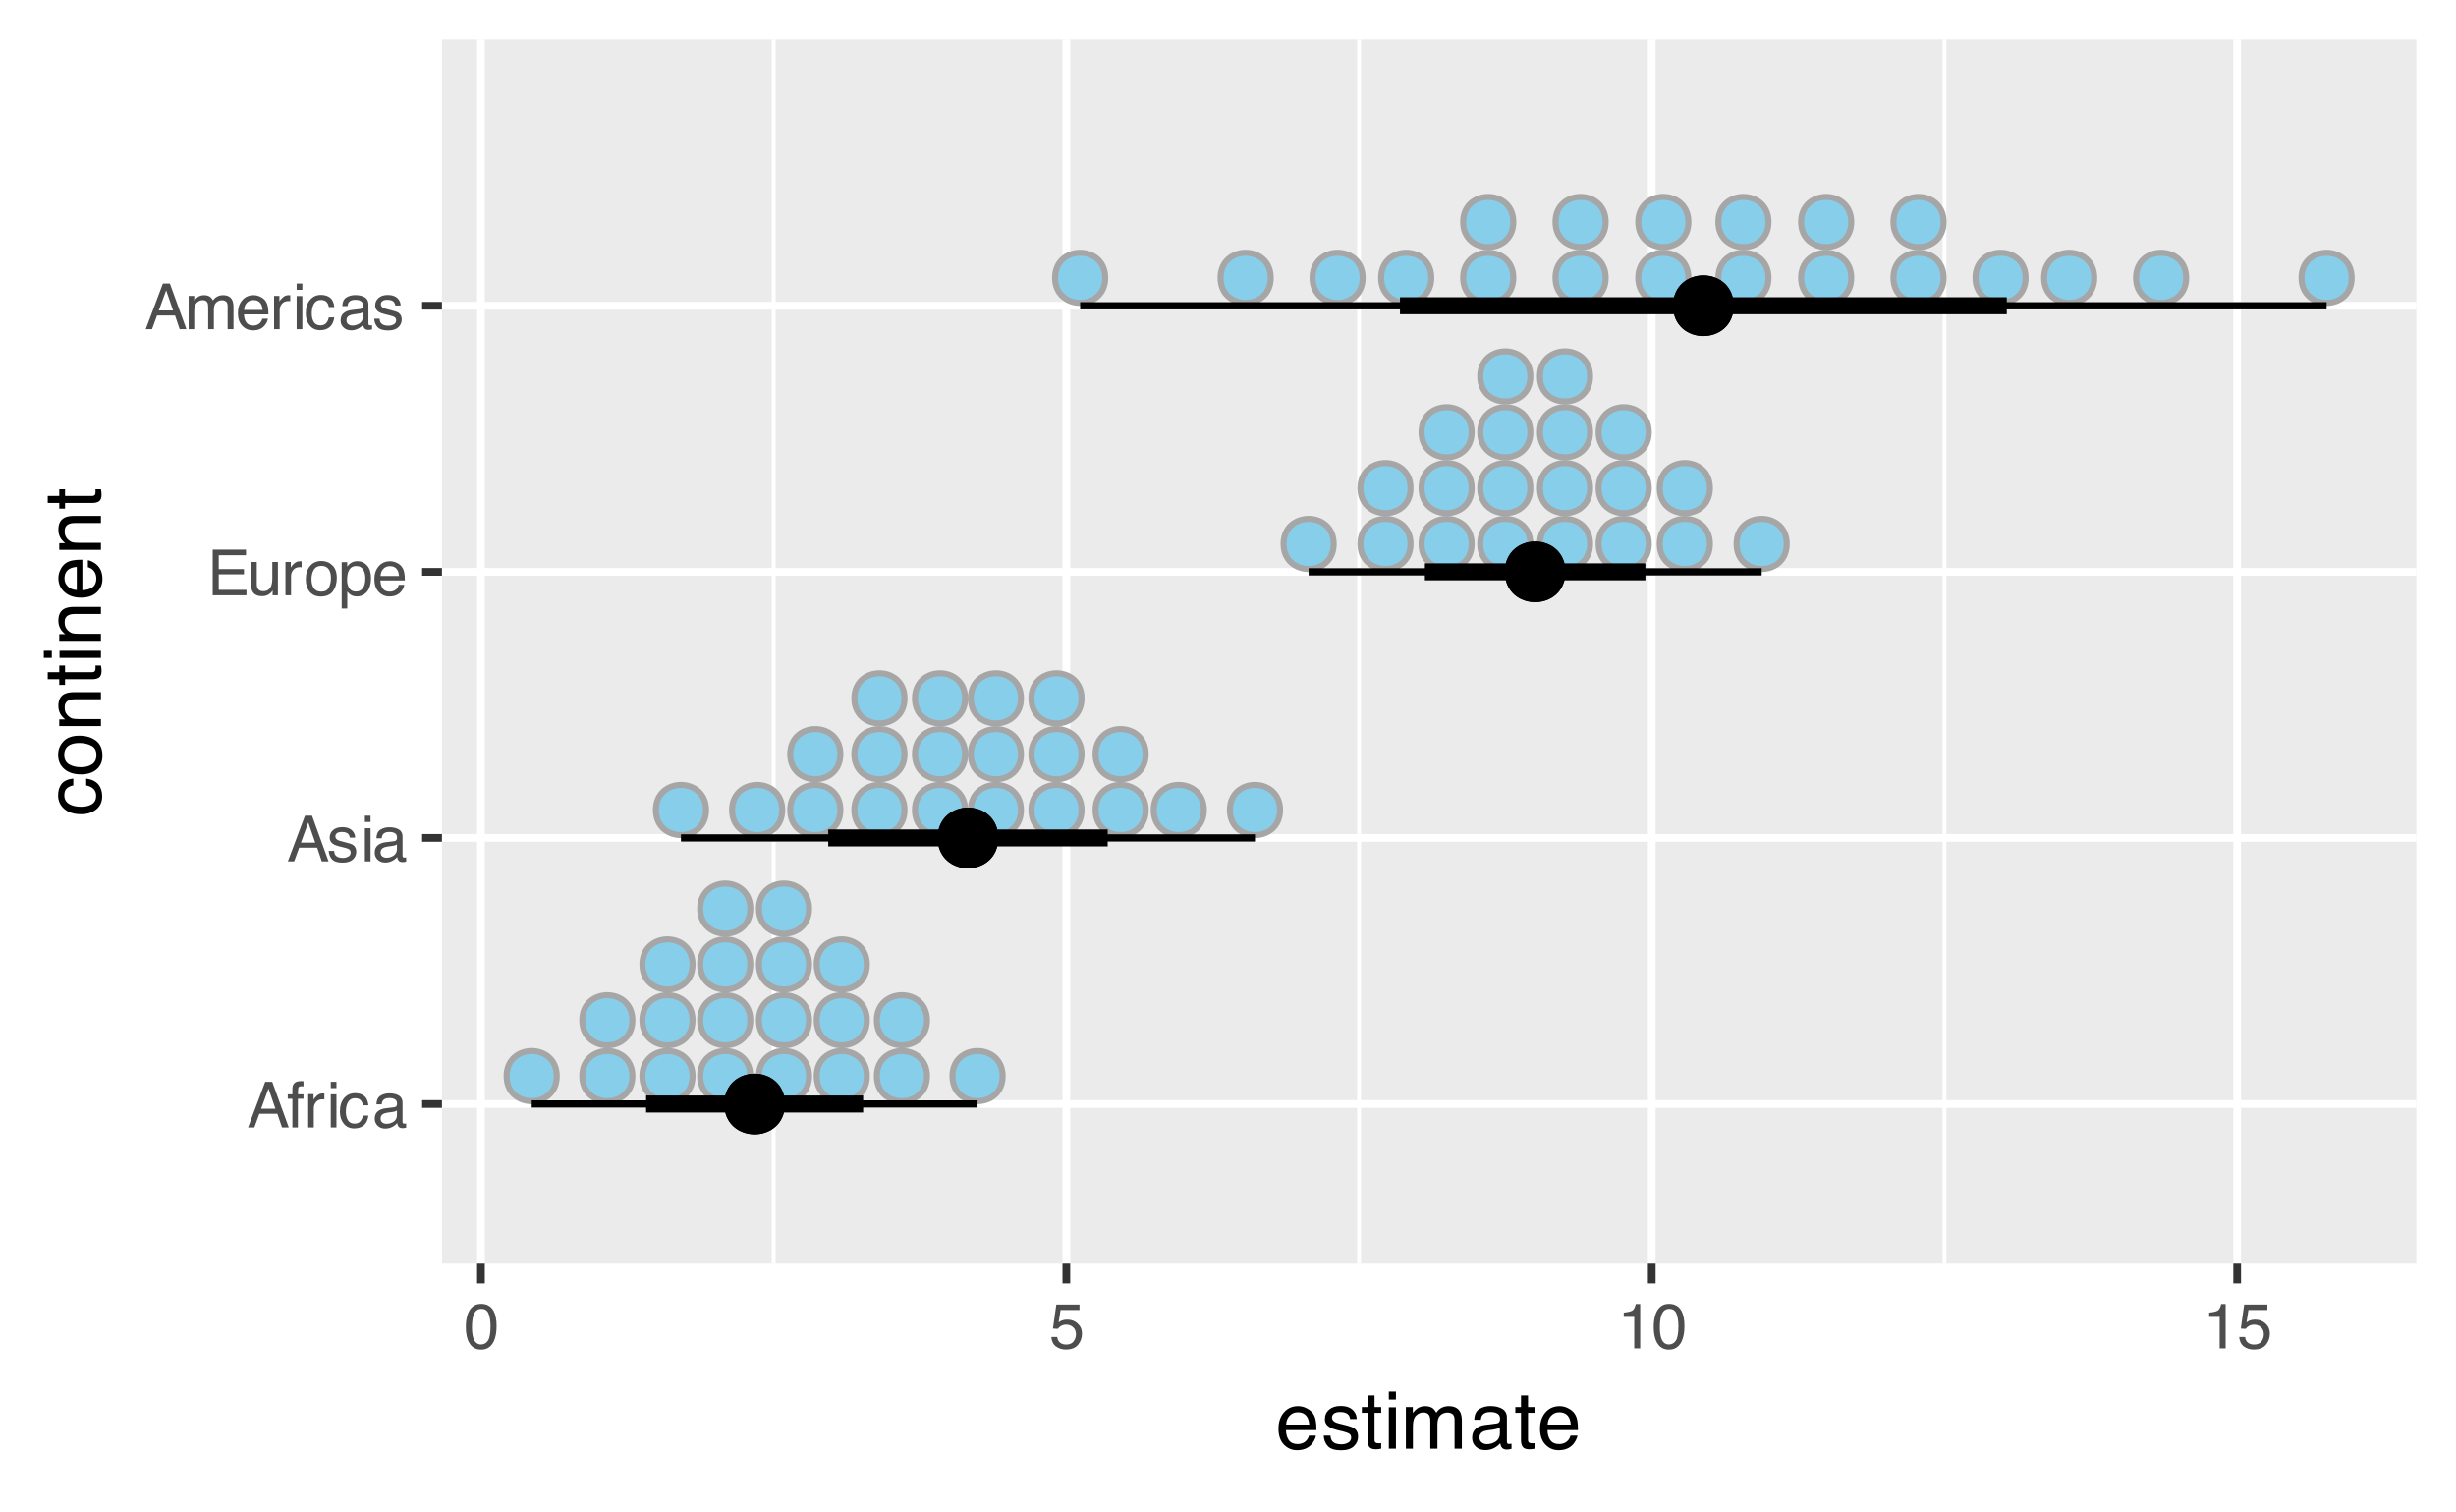 <?xml version="1.0" encoding="UTF-8"?>
<svg xmlns="http://www.w3.org/2000/svg" xmlns:xlink="http://www.w3.org/1999/xlink" width="432" height="266" viewBox="0 0 432 266">
<defs>
<g>
<g id="glyph-0-0">
<path d="M 0.359 0 L 0.359 -8.031 L 6.734 -8.031 L 6.734 0 Z M 5.734 -1 L 5.734 -7.031 L 1.375 -7.031 L 1.375 -1 Z M 5.734 -1 "/>
</g>
<g id="glyph-0-1">
<path d="M 4.984 -3.297 L 3.766 -6.844 L 2.469 -3.297 Z M 3.188 -8.031 L 4.422 -8.031 L 7.328 0 L 6.141 0 L 5.328 -2.406 L 2.156 -2.406 L 1.281 0 L 0.172 0 Z M 3.188 -8.031 "/>
</g>
<g id="glyph-0-2">
<path d="M 0.969 -6.75 C 0.977 -7.156 1.051 -7.453 1.188 -7.641 C 1.414 -7.984 1.859 -8.156 2.516 -8.156 C 2.578 -8.156 2.641 -8.148 2.703 -8.141 C 2.766 -8.141 2.836 -8.133 2.922 -8.125 L 2.922 -7.234 C 2.816 -7.242 2.742 -7.25 2.703 -7.25 C 2.66 -7.25 2.617 -7.25 2.578 -7.25 C 2.273 -7.25 2.094 -7.172 2.031 -7.016 C 1.977 -6.859 1.953 -6.461 1.953 -5.828 L 2.922 -5.828 L 2.922 -5.047 L 1.938 -5.047 L 1.938 0 L 0.969 0 L 0.969 -5.047 L 0.156 -5.047 L 0.156 -5.828 L 0.969 -5.828 Z M 0.969 -6.75 "/>
</g>
<g id="glyph-0-3">
<path d="M 0.75 -5.859 L 1.688 -5.859 L 1.688 -4.844 C 1.758 -5.039 1.945 -5.281 2.25 -5.562 C 2.551 -5.844 2.895 -5.984 3.281 -5.984 C 3.301 -5.984 3.332 -5.984 3.375 -5.984 C 3.414 -5.984 3.488 -5.977 3.594 -5.969 L 3.594 -4.922 C 3.539 -4.93 3.488 -4.938 3.438 -4.938 C 3.383 -4.945 3.332 -4.953 3.281 -4.953 C 2.781 -4.953 2.395 -4.789 2.125 -4.469 C 1.863 -4.156 1.734 -3.789 1.734 -3.375 L 1.734 0 L 0.75 0 Z M 0.75 -5.859 "/>
</g>
<g id="glyph-0-4">
<path d="M 0.719 -5.828 L 1.719 -5.828 L 1.719 0 L 0.719 0 Z M 0.719 -8.031 L 1.719 -8.031 L 1.719 -6.922 L 0.719 -6.922 Z M 0.719 -8.031 "/>
</g>
<g id="glyph-0-5">
<path d="M 2.984 -6.031 C 3.641 -6.031 4.176 -5.867 4.594 -5.547 C 5.008 -5.223 5.258 -4.672 5.344 -3.891 L 4.375 -3.891 C 4.32 -4.254 4.191 -4.551 3.984 -4.781 C 3.773 -5.02 3.441 -5.141 2.984 -5.141 C 2.359 -5.141 1.91 -4.836 1.641 -4.234 C 1.461 -3.828 1.375 -3.332 1.375 -2.75 C 1.375 -2.164 1.492 -1.672 1.734 -1.266 C 1.984 -0.867 2.379 -0.672 2.922 -0.672 C 3.328 -0.672 3.648 -0.797 3.891 -1.047 C 4.129 -1.297 4.289 -1.641 4.375 -2.078 L 5.344 -2.078 C 5.227 -1.297 4.953 -0.723 4.516 -0.359 C 4.078 -0.004 3.52 0.172 2.844 0.172 C 2.07 0.172 1.457 -0.109 1 -0.672 C 0.551 -1.234 0.328 -1.93 0.328 -2.766 C 0.328 -3.797 0.578 -4.598 1.078 -5.172 C 1.578 -5.742 2.211 -6.031 2.984 -6.031 Z M 2.828 -6 Z M 2.828 -6 "/>
</g>
<g id="glyph-0-6">
<path d="M 1.484 -1.562 C 1.484 -1.27 1.582 -1.039 1.781 -0.875 C 1.988 -0.719 2.238 -0.641 2.531 -0.641 C 2.875 -0.641 3.207 -0.719 3.531 -0.875 C 4.082 -1.145 4.359 -1.582 4.359 -2.188 L 4.359 -2.984 C 4.234 -2.898 4.078 -2.832 3.891 -2.781 C 3.703 -2.738 3.516 -2.707 3.328 -2.688 L 2.734 -2.609 C 2.379 -2.555 2.113 -2.477 1.938 -2.375 C 1.633 -2.207 1.484 -1.938 1.484 -1.562 Z M 3.859 -3.547 C 4.086 -3.578 4.238 -3.672 4.312 -3.828 C 4.352 -3.922 4.375 -4.051 4.375 -4.219 C 4.375 -4.551 4.254 -4.789 4.016 -4.938 C 3.785 -5.094 3.445 -5.172 3 -5.172 C 2.477 -5.172 2.113 -5.031 1.906 -4.75 C 1.781 -4.602 1.703 -4.375 1.672 -4.062 L 0.75 -4.062 C 0.77 -4.789 1.004 -5.297 1.453 -5.578 C 1.898 -5.859 2.422 -6 3.016 -6 C 3.703 -6 4.266 -5.867 4.703 -5.609 C 5.129 -5.348 5.344 -4.938 5.344 -4.375 L 5.344 -1 C 5.344 -0.906 5.363 -0.828 5.406 -0.766 C 5.445 -0.703 5.535 -0.672 5.672 -0.672 C 5.711 -0.672 5.758 -0.672 5.812 -0.672 C 5.863 -0.68 5.922 -0.691 5.984 -0.703 L 5.984 0.031 C 5.836 0.07 5.723 0.098 5.641 0.109 C 5.555 0.117 5.445 0.125 5.312 0.125 C 4.969 0.125 4.723 0.004 4.578 -0.234 C 4.492 -0.359 4.438 -0.539 4.406 -0.781 C 4.207 -0.52 3.914 -0.289 3.531 -0.094 C 3.156 0.102 2.742 0.203 2.297 0.203 C 1.754 0.203 1.312 0.035 0.969 -0.297 C 0.625 -0.629 0.453 -1.039 0.453 -1.531 C 0.453 -2.082 0.617 -2.504 0.953 -2.797 C 1.297 -3.098 1.742 -3.285 2.297 -3.359 Z M 3.047 -6 Z M 3.047 -6 "/>
</g>
<g id="glyph-0-7">
<path d="M 1.312 -1.844 C 1.332 -1.508 1.41 -1.254 1.547 -1.078 C 1.797 -0.766 2.227 -0.609 2.844 -0.609 C 3.207 -0.609 3.523 -0.688 3.797 -0.844 C 4.078 -1 4.219 -1.242 4.219 -1.578 C 4.219 -1.828 4.109 -2.02 3.891 -2.156 C 3.742 -2.238 3.461 -2.332 3.047 -2.438 L 2.266 -2.625 C 1.766 -2.75 1.395 -2.891 1.156 -3.047 C 0.738 -3.316 0.531 -3.688 0.531 -4.156 C 0.531 -4.707 0.727 -5.156 1.125 -5.5 C 1.52 -5.844 2.055 -6.016 2.734 -6.016 C 3.617 -6.016 4.254 -5.754 4.641 -5.234 C 4.891 -4.91 5.008 -4.555 5 -4.172 L 4.062 -4.172 C 4.051 -4.391 3.973 -4.594 3.828 -4.781 C 3.609 -5.039 3.219 -5.172 2.656 -5.172 C 2.281 -5.172 2 -5.098 1.812 -4.953 C 1.625 -4.816 1.531 -4.629 1.531 -4.391 C 1.531 -4.141 1.656 -3.938 1.906 -3.781 C 2.051 -3.688 2.266 -3.609 2.547 -3.547 L 3.203 -3.375 C 3.91 -3.207 4.383 -3.047 4.625 -2.891 C 5.008 -2.629 5.203 -2.234 5.203 -1.703 C 5.203 -1.172 5.004 -0.719 4.609 -0.344 C 4.211 0.031 3.609 0.219 2.797 0.219 C 1.922 0.219 1.301 0.02 0.938 -0.375 C 0.582 -0.77 0.391 -1.258 0.359 -1.844 Z M 2.766 -6 Z M 2.766 -6 "/>
</g>
<g id="glyph-0-8">
<path d="M 0.953 -8.031 L 6.812 -8.031 L 6.812 -7.047 L 2.016 -7.047 L 2.016 -4.609 L 6.453 -4.609 L 6.453 -3.688 L 2.016 -3.688 L 2.016 -0.953 L 6.891 -0.953 L 6.891 0 L 0.953 0 Z M 3.922 -8.031 Z M 3.922 -8.031 "/>
</g>
<g id="glyph-0-9">
<path d="M 1.703 -5.859 L 1.703 -1.969 C 1.703 -1.664 1.75 -1.422 1.844 -1.234 C 2.02 -0.891 2.348 -0.719 2.828 -0.719 C 3.516 -0.719 3.984 -1.02 4.234 -1.625 C 4.367 -1.957 4.438 -2.41 4.438 -2.984 L 4.438 -5.859 L 5.422 -5.859 L 5.422 0 L 4.484 0 L 4.5 -0.859 C 4.375 -0.641 4.211 -0.453 4.016 -0.297 C 3.641 0.004 3.188 0.156 2.656 0.156 C 1.82 0.156 1.254 -0.117 0.953 -0.672 C 0.785 -0.973 0.703 -1.375 0.703 -1.875 L 0.703 -5.859 Z M 3.062 -6 Z M 3.062 -6 "/>
</g>
<g id="glyph-0-10">
<path d="M 3.047 -0.641 C 3.703 -0.641 4.148 -0.883 4.391 -1.375 C 4.629 -1.863 4.75 -2.414 4.75 -3.031 C 4.75 -3.57 4.66 -4.016 4.484 -4.359 C 4.211 -4.898 3.738 -5.172 3.062 -5.172 C 2.457 -5.172 2.016 -4.941 1.734 -4.484 C 1.461 -4.023 1.328 -3.469 1.328 -2.812 C 1.328 -2.188 1.461 -1.664 1.734 -1.25 C 2.016 -0.844 2.453 -0.641 3.047 -0.641 Z M 3.078 -6.031 C 3.836 -6.031 4.477 -5.773 5 -5.266 C 5.52 -4.766 5.781 -4.023 5.781 -3.047 C 5.781 -2.109 5.551 -1.328 5.094 -0.703 C 4.633 -0.086 3.922 0.219 2.953 0.219 C 2.148 0.219 1.508 -0.051 1.031 -0.594 C 0.562 -1.145 0.328 -1.879 0.328 -2.797 C 0.328 -3.785 0.578 -4.57 1.078 -5.156 C 1.578 -5.738 2.242 -6.031 3.078 -6.031 Z M 3.047 -6 Z M 3.047 -6 "/>
</g>
<g id="glyph-0-11">
<path d="M 3.188 -0.656 C 3.656 -0.656 4.039 -0.848 4.344 -1.234 C 4.645 -1.617 4.797 -2.195 4.797 -2.969 C 4.797 -3.438 4.727 -3.836 4.594 -4.172 C 4.344 -4.816 3.875 -5.141 3.188 -5.141 C 2.508 -5.141 2.047 -4.797 1.797 -4.109 C 1.66 -3.742 1.594 -3.281 1.594 -2.719 C 1.594 -2.27 1.66 -1.883 1.797 -1.562 C 2.047 -0.957 2.508 -0.656 3.188 -0.656 Z M 0.641 -5.828 L 1.609 -5.828 L 1.609 -5.047 C 1.797 -5.316 2.008 -5.523 2.25 -5.672 C 2.582 -5.891 2.973 -6 3.422 -6 C 4.086 -6 4.648 -5.742 5.109 -5.234 C 5.566 -4.723 5.797 -4 5.797 -3.062 C 5.797 -1.781 5.461 -0.867 4.797 -0.328 C 4.379 0.023 3.891 0.203 3.328 0.203 C 2.879 0.203 2.508 0.102 2.219 -0.094 C 2.039 -0.195 1.844 -0.383 1.625 -0.656 L 1.625 2.328 L 0.641 2.328 Z M 0.641 -5.828 "/>
</g>
<g id="glyph-0-12">
<path d="M 3.156 -5.984 C 3.57 -5.984 3.973 -5.883 4.359 -5.688 C 4.754 -5.5 5.055 -5.25 5.266 -4.938 C 5.461 -4.645 5.594 -4.301 5.656 -3.906 C 5.719 -3.633 5.75 -3.203 5.75 -2.609 L 1.453 -2.609 C 1.473 -2.016 1.613 -1.535 1.875 -1.172 C 2.133 -0.816 2.539 -0.641 3.094 -0.641 C 3.602 -0.641 4.016 -0.812 4.328 -1.156 C 4.492 -1.352 4.613 -1.582 4.688 -1.844 L 5.656 -1.844 C 5.633 -1.625 5.551 -1.379 5.406 -1.109 C 5.258 -0.848 5.098 -0.633 4.922 -0.469 C 4.617 -0.176 4.25 0.02 3.812 0.125 C 3.57 0.176 3.305 0.203 3.016 0.203 C 2.285 0.203 1.664 -0.062 1.156 -0.594 C 0.645 -1.125 0.391 -1.863 0.391 -2.812 C 0.391 -3.758 0.645 -4.523 1.156 -5.109 C 1.664 -5.691 2.332 -5.984 3.156 -5.984 Z M 4.734 -3.391 C 4.691 -3.816 4.598 -4.16 4.453 -4.422 C 4.18 -4.891 3.734 -5.125 3.109 -5.125 C 2.648 -5.125 2.266 -4.961 1.953 -4.641 C 1.648 -4.316 1.492 -3.898 1.484 -3.391 Z M 3.062 -6 Z M 3.062 -6 "/>
</g>
<g id="glyph-0-13">
<path d="M 0.719 -5.859 L 1.703 -5.859 L 1.703 -5.031 C 1.93 -5.312 2.141 -5.52 2.328 -5.656 C 2.648 -5.875 3.02 -5.984 3.438 -5.984 C 3.906 -5.984 4.281 -5.867 4.562 -5.641 C 4.719 -5.516 4.863 -5.32 5 -5.062 C 5.219 -5.375 5.473 -5.602 5.766 -5.75 C 6.066 -5.906 6.398 -5.984 6.766 -5.984 C 7.555 -5.984 8.094 -5.703 8.375 -5.141 C 8.531 -4.828 8.609 -4.414 8.609 -3.906 L 8.609 0 L 7.578 0 L 7.578 -4.062 C 7.578 -4.457 7.477 -4.727 7.281 -4.875 C 7.094 -5.02 6.859 -5.094 6.578 -5.094 C 6.191 -5.094 5.859 -4.961 5.578 -4.703 C 5.297 -4.441 5.156 -4.008 5.156 -3.406 L 5.156 0 L 4.156 0 L 4.156 -3.828 C 4.156 -4.223 4.109 -4.508 4.016 -4.688 C 3.867 -4.969 3.586 -5.109 3.172 -5.109 C 2.805 -5.109 2.469 -4.961 2.156 -4.672 C 1.852 -4.379 1.703 -3.859 1.703 -3.109 L 1.703 0 L 0.719 0 Z M 0.719 -5.859 "/>
</g>
<g id="glyph-0-14">
<path d="M 3.031 -7.828 C 4.039 -7.828 4.773 -7.41 5.234 -6.578 C 5.578 -5.93 5.75 -5.047 5.75 -3.922 C 5.75 -2.859 5.594 -1.977 5.281 -1.281 C 4.82 -0.281 4.07 0.219 3.031 0.219 C 2.082 0.219 1.379 -0.191 0.922 -1.016 C 0.535 -1.691 0.344 -2.609 0.344 -3.766 C 0.344 -4.648 0.457 -5.41 0.688 -6.047 C 1.125 -7.234 1.906 -7.828 3.031 -7.828 Z M 3.016 -0.688 C 3.523 -0.688 3.93 -0.91 4.234 -1.359 C 4.535 -1.816 4.688 -2.66 4.688 -3.891 C 4.688 -4.773 4.578 -5.504 4.359 -6.078 C 4.141 -6.66 3.719 -6.953 3.094 -6.953 C 2.508 -6.953 2.082 -6.676 1.812 -6.125 C 1.551 -5.582 1.422 -4.781 1.422 -3.719 C 1.422 -2.914 1.504 -2.273 1.672 -1.797 C 1.93 -1.055 2.379 -0.688 3.016 -0.688 Z M 3.016 -0.688 "/>
</g>
<g id="glyph-0-15">
<path d="M 1.391 -2 C 1.453 -1.438 1.711 -1.047 2.172 -0.828 C 2.398 -0.723 2.664 -0.672 2.969 -0.672 C 3.551 -0.672 3.984 -0.852 4.266 -1.219 C 4.547 -1.594 4.688 -2.008 4.688 -2.469 C 4.688 -3.008 4.52 -3.426 4.188 -3.719 C 3.852 -4.02 3.457 -4.172 3 -4.172 C 2.656 -4.172 2.359 -4.102 2.109 -3.969 C 1.867 -3.844 1.664 -3.664 1.5 -3.438 L 0.641 -3.484 L 1.234 -7.703 L 5.312 -7.703 L 5.312 -6.75 L 1.984 -6.75 L 1.641 -4.578 C 1.828 -4.711 2.004 -4.816 2.172 -4.891 C 2.461 -5.004 2.797 -5.062 3.172 -5.062 C 3.891 -5.062 4.5 -4.828 5 -4.359 C 5.5 -3.898 5.75 -3.316 5.75 -2.609 C 5.75 -1.867 5.52 -1.211 5.062 -0.641 C 4.602 -0.078 3.875 0.203 2.875 0.203 C 2.238 0.203 1.676 0.023 1.188 -0.328 C 0.695 -0.691 0.422 -1.25 0.359 -2 Z M 1.391 -2 "/>
</g>
<g id="glyph-0-16">
<path d="M 1.078 -5.547 L 1.078 -6.297 C 1.785 -6.367 2.281 -6.484 2.562 -6.641 C 2.844 -6.805 3.051 -7.191 3.188 -7.797 L 3.969 -7.797 L 3.969 0 L 2.922 0 L 2.922 -5.547 Z M 1.078 -5.547 "/>
</g>
<g id="glyph-1-0">
<path d="M 0.453 0 L 0.453 -10.047 L 8.422 -10.047 L 8.422 0 Z M 7.172 -1.266 L 7.172 -8.781 L 1.703 -8.781 L 1.703 -1.266 Z M 7.172 -1.266 "/>
</g>
<g id="glyph-1-1">
<path d="M 3.953 -7.484 C 4.473 -7.484 4.973 -7.359 5.453 -7.109 C 5.941 -6.867 6.316 -6.555 6.578 -6.172 C 6.828 -5.805 6.988 -5.375 7.062 -4.875 C 7.133 -4.539 7.172 -4.004 7.172 -3.266 L 1.812 -3.266 C 1.832 -2.523 2.004 -1.93 2.328 -1.484 C 2.66 -1.035 3.172 -0.812 3.859 -0.812 C 4.504 -0.812 5.02 -1.02 5.406 -1.438 C 5.625 -1.688 5.773 -1.973 5.859 -2.297 L 7.078 -2.297 C 7.047 -2.023 6.938 -1.723 6.75 -1.391 C 6.57 -1.066 6.375 -0.801 6.156 -0.594 C 5.781 -0.227 5.316 0.02 4.766 0.156 C 4.473 0.227 4.141 0.266 3.766 0.266 C 2.848 0.266 2.07 -0.066 1.438 -0.734 C 0.812 -1.398 0.5 -2.328 0.5 -3.516 C 0.5 -4.691 0.816 -5.645 1.453 -6.375 C 2.086 -7.113 2.922 -7.484 3.953 -7.484 Z M 5.906 -4.25 C 5.863 -4.781 5.75 -5.207 5.562 -5.531 C 5.227 -6.113 4.664 -6.406 3.875 -6.406 C 3.312 -6.406 2.836 -6.203 2.453 -5.797 C 2.066 -5.391 1.863 -4.875 1.844 -4.25 Z M 3.828 -7.5 Z M 3.828 -7.5 "/>
</g>
<g id="glyph-1-2">
<path d="M 1.641 -2.297 C 1.672 -1.891 1.77 -1.578 1.938 -1.359 C 2.25 -0.961 2.789 -0.766 3.562 -0.766 C 4.008 -0.766 4.406 -0.863 4.75 -1.062 C 5.102 -1.258 5.281 -1.562 5.281 -1.969 C 5.281 -2.289 5.141 -2.531 4.859 -2.688 C 4.68 -2.789 4.332 -2.91 3.812 -3.047 L 2.828 -3.281 C 2.203 -3.438 1.742 -3.613 1.453 -3.812 C 0.922 -4.145 0.656 -4.602 0.656 -5.188 C 0.656 -5.883 0.906 -6.445 1.406 -6.875 C 1.906 -7.301 2.578 -7.516 3.422 -7.516 C 4.523 -7.516 5.316 -7.191 5.797 -6.547 C 6.109 -6.129 6.258 -5.688 6.25 -5.219 L 5.094 -5.219 C 5.062 -5.5 4.961 -5.75 4.797 -5.969 C 4.516 -6.289 4.023 -6.453 3.328 -6.453 C 2.859 -6.453 2.504 -6.363 2.266 -6.188 C 2.023 -6.008 1.906 -5.773 1.906 -5.484 C 1.906 -5.172 2.062 -4.914 2.375 -4.719 C 2.562 -4.602 2.832 -4.504 3.188 -4.422 L 4 -4.219 C 4.883 -4.008 5.477 -3.805 5.781 -3.609 C 6.258 -3.285 6.5 -2.789 6.5 -2.125 C 6.5 -1.469 6.25 -0.898 5.75 -0.422 C 5.258 0.047 4.508 0.281 3.5 0.281 C 2.406 0.281 1.629 0.035 1.172 -0.453 C 0.723 -0.953 0.484 -1.566 0.453 -2.297 Z M 3.453 -7.5 Z M 3.453 -7.5 "/>
</g>
<g id="glyph-1-3">
<path d="M 1.156 -9.359 L 2.391 -9.359 L 2.391 -7.328 L 3.562 -7.328 L 3.562 -6.312 L 2.391 -6.312 L 2.391 -1.531 C 2.391 -1.281 2.477 -1.113 2.656 -1.031 C 2.75 -0.977 2.906 -0.953 3.125 -0.953 C 3.188 -0.953 3.25 -0.953 3.312 -0.953 C 3.383 -0.953 3.469 -0.957 3.562 -0.969 L 3.562 0 C 3.414 0.039 3.266 0.066 3.109 0.078 C 2.961 0.098 2.801 0.109 2.625 0.109 C 2.051 0.109 1.66 -0.035 1.453 -0.328 C 1.254 -0.617 1.156 -1 1.156 -1.469 L 1.156 -6.312 L 0.156 -6.312 L 0.156 -7.328 L 1.156 -7.328 Z M 1.156 -9.359 "/>
</g>
<g id="glyph-1-4">
<path d="M 0.906 -7.281 L 2.156 -7.281 L 2.156 0 L 0.906 0 Z M 0.906 -10.047 L 2.156 -10.047 L 2.156 -8.641 L 0.906 -8.641 Z M 0.906 -10.047 "/>
</g>
<g id="glyph-1-5">
<path d="M 0.906 -7.328 L 2.125 -7.328 L 2.125 -6.281 C 2.414 -6.645 2.676 -6.906 2.906 -7.062 C 3.312 -7.344 3.773 -7.484 4.297 -7.484 C 4.879 -7.484 5.348 -7.344 5.703 -7.062 C 5.898 -6.895 6.082 -6.648 6.25 -6.328 C 6.52 -6.723 6.836 -7.016 7.203 -7.203 C 7.578 -7.391 7.992 -7.484 8.453 -7.484 C 9.441 -7.484 10.113 -7.129 10.469 -6.422 C 10.656 -6.035 10.75 -5.52 10.75 -4.875 L 10.75 0 L 9.469 0 L 9.469 -5.094 C 9.469 -5.57 9.348 -5.898 9.109 -6.078 C 8.867 -6.266 8.57 -6.359 8.219 -6.359 C 7.738 -6.359 7.32 -6.195 6.969 -5.875 C 6.625 -5.551 6.453 -5.016 6.453 -4.266 L 6.453 0 L 5.203 0 L 5.203 -4.781 C 5.203 -5.281 5.141 -5.641 5.016 -5.859 C 4.828 -6.203 4.477 -6.375 3.969 -6.375 C 3.508 -6.375 3.086 -6.191 2.703 -5.828 C 2.328 -5.473 2.141 -4.828 2.141 -3.891 L 2.141 0 L 0.906 0 Z M 0.906 -7.328 "/>
</g>
<g id="glyph-1-6">
<path d="M 1.844 -1.953 C 1.844 -1.598 1.973 -1.316 2.234 -1.109 C 2.492 -0.898 2.801 -0.797 3.156 -0.797 C 3.594 -0.797 4.016 -0.895 4.422 -1.094 C 5.098 -1.426 5.438 -1.973 5.438 -2.734 L 5.438 -3.719 C 5.289 -3.625 5.098 -3.547 4.859 -3.484 C 4.617 -3.422 4.383 -3.375 4.156 -3.344 L 3.422 -3.25 C 2.973 -3.195 2.633 -3.102 2.406 -2.969 C 2.031 -2.758 1.844 -2.422 1.844 -1.953 Z M 4.828 -4.438 C 5.109 -4.469 5.297 -4.586 5.391 -4.797 C 5.441 -4.898 5.469 -5.055 5.469 -5.266 C 5.469 -5.68 5.316 -5.984 5.016 -6.172 C 4.723 -6.359 4.301 -6.453 3.75 -6.453 C 3.102 -6.453 2.645 -6.281 2.375 -5.938 C 2.227 -5.75 2.129 -5.469 2.078 -5.094 L 0.938 -5.094 C 0.957 -5.988 1.25 -6.613 1.812 -6.969 C 2.375 -7.32 3.031 -7.5 3.781 -7.5 C 4.633 -7.5 5.332 -7.332 5.875 -7 C 6.406 -6.676 6.672 -6.164 6.672 -5.469 L 6.672 -1.266 C 6.672 -1.129 6.695 -1.02 6.75 -0.938 C 6.801 -0.863 6.91 -0.828 7.078 -0.828 C 7.141 -0.828 7.203 -0.832 7.266 -0.844 C 7.336 -0.852 7.41 -0.863 7.484 -0.875 L 7.484 0.031 C 7.297 0.082 7.148 0.113 7.047 0.125 C 6.941 0.145 6.805 0.156 6.641 0.156 C 6.211 0.156 5.906 0.004 5.719 -0.297 C 5.613 -0.453 5.539 -0.676 5.5 -0.969 C 5.25 -0.645 4.891 -0.359 4.422 -0.109 C 3.953 0.129 3.438 0.25 2.875 0.25 C 2.195 0.25 1.641 0.047 1.203 -0.359 C 0.773 -0.773 0.562 -1.297 0.562 -1.922 C 0.562 -2.598 0.77 -3.125 1.188 -3.5 C 1.613 -3.875 2.172 -4.102 2.859 -4.188 Z M 3.812 -7.5 Z M 3.812 -7.5 "/>
</g>
<g id="glyph-2-0">
<path d="M 0 -0.453 L -10.047 -0.453 L -10.047 -8.422 L 0 -8.422 Z M -1.266 -7.172 L -8.781 -7.172 L -8.781 -1.703 L -1.266 -1.703 Z M -1.266 -7.172 "/>
</g>
<g id="glyph-2-1">
<path d="M -7.531 -3.719 C -7.531 -4.551 -7.328 -5.223 -6.922 -5.734 C -6.523 -6.254 -5.836 -6.566 -4.859 -6.672 L -4.859 -5.469 C -5.305 -5.395 -5.68 -5.227 -5.984 -4.969 C -6.285 -4.719 -6.438 -4.301 -6.438 -3.719 C -6.438 -2.938 -6.051 -2.379 -5.281 -2.047 C -4.789 -1.828 -4.18 -1.719 -3.453 -1.719 C -2.711 -1.719 -2.094 -1.867 -1.594 -2.172 C -1.094 -2.484 -0.844 -2.973 -0.844 -3.641 C -0.844 -4.148 -1 -4.555 -1.312 -4.859 C -1.625 -5.16 -2.051 -5.363 -2.594 -5.469 L -2.594 -6.672 C -1.625 -6.535 -0.91 -6.191 -0.453 -5.641 C -0.004 -5.098 0.219 -4.398 0.219 -3.547 C 0.219 -2.586 -0.129 -1.82 -0.828 -1.25 C -1.535 -0.688 -2.41 -0.406 -3.453 -0.406 C -4.742 -0.406 -5.742 -0.719 -6.453 -1.344 C -7.172 -1.969 -7.531 -2.758 -7.531 -3.719 Z M -7.5 -3.531 Z M -7.5 -3.531 "/>
</g>
<g id="glyph-2-2">
<path d="M -0.797 -3.812 C -0.797 -4.625 -1.102 -5.18 -1.719 -5.484 C -2.332 -5.785 -3.02 -5.938 -3.781 -5.938 C -4.469 -5.938 -5.023 -5.828 -5.453 -5.609 C -6.117 -5.266 -6.453 -4.672 -6.453 -3.828 C -6.453 -3.066 -6.164 -2.516 -5.594 -2.172 C -5.02 -1.836 -4.328 -1.672 -3.516 -1.672 C -2.742 -1.672 -2.098 -1.836 -1.578 -2.172 C -1.055 -2.516 -0.797 -3.062 -0.797 -3.812 Z M -7.531 -3.859 C -7.531 -4.797 -7.211 -5.586 -6.578 -6.234 C -5.953 -6.891 -5.031 -7.219 -3.812 -7.219 C -2.633 -7.219 -1.66 -6.93 -0.891 -6.359 C -0.117 -5.785 0.266 -4.895 0.266 -3.688 C 0.266 -2.688 -0.07 -1.891 -0.75 -1.297 C -1.438 -0.703 -2.352 -0.406 -3.5 -0.406 C -4.727 -0.406 -5.707 -0.719 -6.438 -1.344 C -7.164 -1.969 -7.531 -2.805 -7.531 -3.859 Z M -7.5 -3.812 Z M -7.5 -3.812 "/>
</g>
<g id="glyph-2-3">
<path d="M -7.328 -0.906 L -7.328 -2.078 L -6.281 -2.078 C -6.707 -2.422 -7.016 -2.785 -7.203 -3.172 C -7.391 -3.555 -7.484 -3.988 -7.484 -4.469 C -7.484 -5.5 -7.125 -6.195 -6.406 -6.562 C -6 -6.77 -5.43 -6.875 -4.703 -6.875 L 0 -6.875 L 0 -5.625 L -4.609 -5.625 C -5.055 -5.625 -5.414 -5.555 -5.688 -5.422 C -6.145 -5.203 -6.375 -4.805 -6.375 -4.234 C -6.375 -3.941 -6.348 -3.703 -6.297 -3.516 C -6.191 -3.18 -5.988 -2.883 -5.688 -2.625 C -5.445 -2.414 -5.195 -2.281 -4.938 -2.219 C -4.676 -2.164 -4.305 -2.141 -3.828 -2.141 L 0 -2.141 L 0 -0.906 Z M -7.5 -3.797 Z M -7.5 -3.797 "/>
</g>
<g id="glyph-2-4">
<path d="M -9.359 -1.156 L -9.359 -2.391 L -7.328 -2.391 L -7.328 -3.562 L -6.312 -3.562 L -6.312 -2.391 L -1.531 -2.391 C -1.281 -2.391 -1.113 -2.477 -1.031 -2.656 C -0.977 -2.75 -0.953 -2.906 -0.953 -3.125 C -0.953 -3.188 -0.953 -3.25 -0.953 -3.312 C -0.953 -3.383 -0.957 -3.469 -0.969 -3.562 L 0 -3.562 C 0.039 -3.414 0.066 -3.266 0.078 -3.109 C 0.098 -2.961 0.109 -2.801 0.109 -2.625 C 0.109 -2.051 -0.035 -1.66 -0.328 -1.453 C -0.617 -1.254 -1 -1.156 -1.469 -1.156 L -6.312 -1.156 L -6.312 -0.156 L -7.328 -0.156 L -7.328 -1.156 Z M -9.359 -1.156 "/>
</g>
<g id="glyph-2-5">
<path d="M -7.281 -0.906 L -7.281 -2.156 L 0 -2.156 L 0 -0.906 Z M -10.047 -0.906 L -10.047 -2.156 L -8.641 -2.156 L -8.641 -0.906 Z M -10.047 -0.906 "/>
</g>
<g id="glyph-2-6">
<path d="M -7.484 -3.953 C -7.484 -4.473 -7.359 -4.973 -7.109 -5.453 C -6.867 -5.941 -6.555 -6.316 -6.172 -6.578 C -5.805 -6.828 -5.375 -6.988 -4.875 -7.062 C -4.539 -7.133 -4.004 -7.172 -3.266 -7.172 L -3.266 -1.812 C -2.523 -1.832 -1.93 -2.004 -1.484 -2.328 C -1.035 -2.66 -0.812 -3.172 -0.812 -3.859 C -0.812 -4.504 -1.02 -5.02 -1.438 -5.406 C -1.688 -5.625 -1.973 -5.773 -2.297 -5.859 L -2.297 -7.078 C -2.023 -7.047 -1.723 -6.938 -1.391 -6.75 C -1.066 -6.57 -0.801 -6.375 -0.594 -6.156 C -0.227 -5.781 0.02 -5.316 0.156 -4.766 C 0.227 -4.473 0.266 -4.141 0.266 -3.766 C 0.266 -2.848 -0.066 -2.07 -0.734 -1.438 C -1.398 -0.812 -2.328 -0.5 -3.516 -0.5 C -4.691 -0.5 -5.645 -0.816 -6.375 -1.453 C -7.113 -2.086 -7.484 -2.922 -7.484 -3.953 Z M -4.25 -5.906 C -4.781 -5.863 -5.207 -5.75 -5.531 -5.562 C -6.113 -5.227 -6.406 -4.664 -6.406 -3.875 C -6.406 -3.312 -6.203 -2.836 -5.797 -2.453 C -5.391 -2.066 -4.875 -1.863 -4.25 -1.844 Z M -7.5 -3.828 Z M -7.5 -3.828 "/>
</g>
</g>
<clipPath id="clip-0">
<path clip-rule="nonzero" d="M 77.738 6.973 L 425.027 6.973 L 425.027 222.262 L 77.738 222.262 Z M 77.738 6.973 "/>
</clipPath>
<clipPath id="clip-1">
<path clip-rule="nonzero" d="M 135 6.973 L 137 6.973 L 137 222.262 L 135 222.262 Z M 135 6.973 "/>
</clipPath>
<clipPath id="clip-2">
<path clip-rule="nonzero" d="M 238 6.973 L 240 6.973 L 240 222.262 L 238 222.262 Z M 238 6.973 "/>
</clipPath>
<clipPath id="clip-3">
<path clip-rule="nonzero" d="M 341 6.973 L 343 6.973 L 343 222.262 L 341 222.262 Z M 341 6.973 "/>
</clipPath>
<clipPath id="clip-4">
<path clip-rule="nonzero" d="M 77.738 193 L 425.027 193 L 425.027 195 L 77.738 195 Z M 77.738 193 "/>
</clipPath>
<clipPath id="clip-5">
<path clip-rule="nonzero" d="M 77.738 146 L 425.027 146 L 425.027 149 L 77.738 149 Z M 77.738 146 "/>
</clipPath>
<clipPath id="clip-6">
<path clip-rule="nonzero" d="M 77.738 99 L 425.027 99 L 425.027 102 L 77.738 102 Z M 77.738 99 "/>
</clipPath>
<clipPath id="clip-7">
<path clip-rule="nonzero" d="M 77.738 53 L 425.027 53 L 425.027 55 L 77.738 55 Z M 77.738 53 "/>
</clipPath>
<clipPath id="clip-8">
<path clip-rule="nonzero" d="M 83 6.973 L 86 6.973 L 86 222.262 L 83 222.262 Z M 83 6.973 "/>
</clipPath>
<clipPath id="clip-9">
<path clip-rule="nonzero" d="M 186 6.973 L 189 6.973 L 189 222.262 L 186 222.262 Z M 186 6.973 "/>
</clipPath>
<clipPath id="clip-10">
<path clip-rule="nonzero" d="M 289 6.973 L 292 6.973 L 292 222.262 L 289 222.262 Z M 289 6.973 "/>
</clipPath>
<clipPath id="clip-11">
<path clip-rule="nonzero" d="M 392 6.973 L 395 6.973 L 395 222.262 L 392 222.262 Z M 392 6.973 "/>
</clipPath>
</defs>
<rect x="-43.2" y="-26.6" width="518.4" height="319.2" fill="rgb(100%, 100%, 100%)" fill-opacity="1"/>
<rect x="-43.2" y="-26.6" width="518.4" height="319.2" fill="rgb(100%, 100%, 100%)" fill-opacity="1"/>
<path fill="none" stroke-width="1.358" stroke-linecap="round" stroke-linejoin="round" stroke="rgb(100%, 100%, 100%)" stroke-opacity="1" stroke-miterlimit="10" d="M 0 266 L 432 266 L 432 0 L 0 0 Z M 0 266 "/>
<g clip-path="url(#clip-0)">
<path fill-rule="nonzero" fill="rgb(92.157%, 92.157%, 92.157%)" fill-opacity="1" d="M 77.738 222.262 L 425.027 222.262 L 425.027 6.973 L 77.738 6.973 Z M 77.738 222.262 "/>
</g>
<g clip-path="url(#clip-1)">
<path fill="none" stroke-width="0.679" stroke-linecap="butt" stroke-linejoin="round" stroke="rgb(100%, 100%, 100%)" stroke-opacity="1" stroke-miterlimit="10" d="M 136.082 222.262 L 136.082 6.973 "/>
</g>
<g clip-path="url(#clip-2)">
<path fill="none" stroke-width="0.679" stroke-linecap="butt" stroke-linejoin="round" stroke="rgb(100%, 100%, 100%)" stroke-opacity="1" stroke-miterlimit="10" d="M 239.051 222.262 L 239.051 6.973 "/>
</g>
<g clip-path="url(#clip-3)">
<path fill="none" stroke-width="0.679" stroke-linecap="butt" stroke-linejoin="round" stroke="rgb(100%, 100%, 100%)" stroke-opacity="1" stroke-miterlimit="10" d="M 342.023 222.262 L 342.023 6.973 "/>
</g>
<g clip-path="url(#clip-4)">
<path fill="none" stroke-width="1.358" stroke-linecap="butt" stroke-linejoin="round" stroke="rgb(100%, 100%, 100%)" stroke-opacity="1" stroke-miterlimit="10" d="M 77.738 194.18 L 425.027 194.18 "/>
</g>
<g clip-path="url(#clip-5)">
<path fill="none" stroke-width="1.358" stroke-linecap="butt" stroke-linejoin="round" stroke="rgb(100%, 100%, 100%)" stroke-opacity="1" stroke-miterlimit="10" d="M 77.738 147.379 L 425.027 147.379 "/>
</g>
<g clip-path="url(#clip-6)">
<path fill="none" stroke-width="1.358" stroke-linecap="butt" stroke-linejoin="round" stroke="rgb(100%, 100%, 100%)" stroke-opacity="1" stroke-miterlimit="10" d="M 77.738 100.578 L 425.027 100.578 "/>
</g>
<g clip-path="url(#clip-7)">
<path fill="none" stroke-width="1.358" stroke-linecap="butt" stroke-linejoin="round" stroke="rgb(100%, 100%, 100%)" stroke-opacity="1" stroke-miterlimit="10" d="M 77.738 53.777 L 425.027 53.777 "/>
</g>
<g clip-path="url(#clip-8)">
<path fill="none" stroke-width="1.358" stroke-linecap="butt" stroke-linejoin="round" stroke="rgb(100%, 100%, 100%)" stroke-opacity="1" stroke-miterlimit="10" d="M 84.594 222.262 L 84.594 6.973 "/>
</g>
<g clip-path="url(#clip-9)">
<path fill="none" stroke-width="1.358" stroke-linecap="butt" stroke-linejoin="round" stroke="rgb(100%, 100%, 100%)" stroke-opacity="1" stroke-miterlimit="10" d="M 187.566 222.262 L 187.566 6.973 "/>
</g>
<g clip-path="url(#clip-10)">
<path fill="none" stroke-width="1.358" stroke-linecap="butt" stroke-linejoin="round" stroke="rgb(100%, 100%, 100%)" stroke-opacity="1" stroke-miterlimit="10" d="M 290.535 222.262 L 290.535 6.973 "/>
</g>
<g clip-path="url(#clip-11)">
<path fill="none" stroke-width="1.358" stroke-linecap="butt" stroke-linejoin="round" stroke="rgb(100%, 100%, 100%)" stroke-opacity="1" stroke-miterlimit="10" d="M 393.508 222.262 L 393.508 6.973 "/>
</g>
<path fill-rule="nonzero" fill="rgb(52.941%, 80.784%, 92.157%)" fill-opacity="1" stroke-width="1.063" stroke-linecap="round" stroke-linejoin="round" stroke="rgb(65.098%, 65.098%, 65.098%)" stroke-opacity="1" stroke-miterlimit="10" d="M 97.934 189.27 C 97.934 195.148 89.113 195.148 89.113 189.27 C 89.113 183.391 97.934 183.391 97.934 189.27 "/>
<path fill-rule="nonzero" fill="rgb(52.941%, 80.784%, 92.157%)" fill-opacity="1" stroke-width="1.063" stroke-linecap="round" stroke-linejoin="round" stroke="rgb(65.098%, 65.098%, 65.098%)" stroke-opacity="1" stroke-miterlimit="10" d="M 111.238 189.27 C 111.238 195.148 102.418 195.148 102.418 189.27 C 102.418 183.391 111.238 183.391 111.238 189.27 "/>
<path fill-rule="nonzero" fill="rgb(52.941%, 80.784%, 92.157%)" fill-opacity="1" stroke-width="1.063" stroke-linecap="round" stroke-linejoin="round" stroke="rgb(65.098%, 65.098%, 65.098%)" stroke-opacity="1" stroke-miterlimit="10" d="M 111.238 179.449 C 111.238 185.328 102.418 185.328 102.418 179.449 C 102.418 173.57 111.238 173.57 111.238 179.449 "/>
<path fill-rule="nonzero" fill="rgb(52.941%, 80.784%, 92.157%)" fill-opacity="1" stroke-width="1.063" stroke-linecap="round" stroke-linejoin="round" stroke="rgb(65.098%, 65.098%, 65.098%)" stroke-opacity="1" stroke-miterlimit="10" d="M 121.816 189.27 C 121.816 195.148 112.996 195.148 112.996 189.27 C 112.996 183.391 121.816 183.391 121.816 189.27 "/>
<path fill-rule="nonzero" fill="rgb(52.941%, 80.784%, 92.157%)" fill-opacity="1" stroke-width="1.063" stroke-linecap="round" stroke-linejoin="round" stroke="rgb(65.098%, 65.098%, 65.098%)" stroke-opacity="1" stroke-miterlimit="10" d="M 121.816 179.449 C 121.816 185.328 112.996 185.328 112.996 179.449 C 112.996 173.57 121.816 173.57 121.816 179.449 "/>
<path fill-rule="nonzero" fill="rgb(52.941%, 80.784%, 92.157%)" fill-opacity="1" stroke-width="1.063" stroke-linecap="round" stroke-linejoin="round" stroke="rgb(65.098%, 65.098%, 65.098%)" stroke-opacity="1" stroke-miterlimit="10" d="M 121.816 169.629 C 121.816 175.508 112.996 175.508 112.996 169.629 C 112.996 163.75 121.816 163.75 121.816 169.629 "/>
<path fill-rule="nonzero" fill="rgb(52.941%, 80.784%, 92.157%)" fill-opacity="1" stroke-width="1.063" stroke-linecap="round" stroke-linejoin="round" stroke="rgb(65.098%, 65.098%, 65.098%)" stroke-opacity="1" stroke-miterlimit="10" d="M 131.977 189.27 C 131.977 195.148 123.16 195.148 123.16 189.27 C 123.16 183.391 131.977 183.391 131.977 189.27 "/>
<path fill-rule="nonzero" fill="rgb(52.941%, 80.784%, 92.157%)" fill-opacity="1" stroke-width="1.063" stroke-linecap="round" stroke-linejoin="round" stroke="rgb(65.098%, 65.098%, 65.098%)" stroke-opacity="1" stroke-miterlimit="10" d="M 131.977 179.449 C 131.977 185.328 123.16 185.328 123.16 179.449 C 123.16 173.57 131.977 173.57 131.977 179.449 "/>
<path fill-rule="nonzero" fill="rgb(52.941%, 80.784%, 92.157%)" fill-opacity="1" stroke-width="1.063" stroke-linecap="round" stroke-linejoin="round" stroke="rgb(65.098%, 65.098%, 65.098%)" stroke-opacity="1" stroke-miterlimit="10" d="M 131.977 169.629 C 131.977 175.508 123.16 175.508 123.16 169.629 C 123.16 163.75 131.977 163.75 131.977 169.629 "/>
<path fill-rule="nonzero" fill="rgb(52.941%, 80.784%, 92.157%)" fill-opacity="1" stroke-width="1.063" stroke-linecap="round" stroke-linejoin="round" stroke="rgb(65.098%, 65.098%, 65.098%)" stroke-opacity="1" stroke-miterlimit="10" d="M 131.977 159.809 C 131.977 165.688 123.16 165.688 123.16 159.809 C 123.16 153.93 131.977 153.93 131.977 159.809 "/>
<path fill-rule="nonzero" fill="rgb(52.941%, 80.784%, 92.157%)" fill-opacity="1" stroke-width="1.063" stroke-linecap="round" stroke-linejoin="round" stroke="rgb(65.098%, 65.098%, 65.098%)" stroke-opacity="1" stroke-miterlimit="10" d="M 142.309 189.27 C 142.309 195.148 133.492 195.148 133.492 189.27 C 133.492 183.391 142.309 183.391 142.309 189.27 "/>
<path fill-rule="nonzero" fill="rgb(52.941%, 80.784%, 92.157%)" fill-opacity="1" stroke-width="1.063" stroke-linecap="round" stroke-linejoin="round" stroke="rgb(65.098%, 65.098%, 65.098%)" stroke-opacity="1" stroke-miterlimit="10" d="M 142.309 179.449 C 142.309 185.328 133.492 185.328 133.492 179.449 C 133.492 173.57 142.309 173.57 142.309 179.449 "/>
<path fill-rule="nonzero" fill="rgb(52.941%, 80.784%, 92.157%)" fill-opacity="1" stroke-width="1.063" stroke-linecap="round" stroke-linejoin="round" stroke="rgb(65.098%, 65.098%, 65.098%)" stroke-opacity="1" stroke-miterlimit="10" d="M 142.309 169.629 C 142.309 175.508 133.492 175.508 133.492 169.629 C 133.492 163.75 142.309 163.75 142.309 169.629 "/>
<path fill-rule="nonzero" fill="rgb(52.941%, 80.784%, 92.157%)" fill-opacity="1" stroke-width="1.063" stroke-linecap="round" stroke-linejoin="round" stroke="rgb(65.098%, 65.098%, 65.098%)" stroke-opacity="1" stroke-miterlimit="10" d="M 142.309 159.809 C 142.309 165.688 133.492 165.688 133.492 159.809 C 133.492 153.93 142.309 153.93 142.309 159.809 "/>
<path fill-rule="nonzero" fill="rgb(52.941%, 80.784%, 92.157%)" fill-opacity="1" stroke-width="1.063" stroke-linecap="round" stroke-linejoin="round" stroke="rgb(65.098%, 65.098%, 65.098%)" stroke-opacity="1" stroke-miterlimit="10" d="M 152.473 189.27 C 152.473 195.148 143.652 195.148 143.652 189.27 C 143.652 183.391 152.473 183.391 152.473 189.27 "/>
<path fill-rule="nonzero" fill="rgb(52.941%, 80.784%, 92.157%)" fill-opacity="1" stroke-width="1.063" stroke-linecap="round" stroke-linejoin="round" stroke="rgb(65.098%, 65.098%, 65.098%)" stroke-opacity="1" stroke-miterlimit="10" d="M 152.473 179.449 C 152.473 185.328 143.652 185.328 143.652 179.449 C 143.652 173.57 152.473 173.57 152.473 179.449 "/>
<path fill-rule="nonzero" fill="rgb(52.941%, 80.784%, 92.157%)" fill-opacity="1" stroke-width="1.063" stroke-linecap="round" stroke-linejoin="round" stroke="rgb(65.098%, 65.098%, 65.098%)" stroke-opacity="1" stroke-miterlimit="10" d="M 152.473 169.629 C 152.473 175.508 143.652 175.508 143.652 169.629 C 143.652 163.75 152.473 163.75 152.473 169.629 "/>
<path fill-rule="nonzero" fill="rgb(52.941%, 80.784%, 92.157%)" fill-opacity="1" stroke-width="1.063" stroke-linecap="round" stroke-linejoin="round" stroke="rgb(65.098%, 65.098%, 65.098%)" stroke-opacity="1" stroke-miterlimit="10" d="M 163.051 189.27 C 163.051 195.148 154.23 195.148 154.23 189.27 C 154.23 183.391 163.051 183.391 163.051 189.27 "/>
<path fill-rule="nonzero" fill="rgb(52.941%, 80.784%, 92.157%)" fill-opacity="1" stroke-width="1.063" stroke-linecap="round" stroke-linejoin="round" stroke="rgb(65.098%, 65.098%, 65.098%)" stroke-opacity="1" stroke-miterlimit="10" d="M 163.051 179.449 C 163.051 185.328 154.23 185.328 154.23 179.449 C 154.23 173.57 163.051 173.57 163.051 179.449 "/>
<path fill-rule="nonzero" fill="rgb(52.941%, 80.784%, 92.157%)" fill-opacity="1" stroke-width="1.063" stroke-linecap="round" stroke-linejoin="round" stroke="rgb(65.098%, 65.098%, 65.098%)" stroke-opacity="1" stroke-miterlimit="10" d="M 176.355 189.27 C 176.355 195.148 167.535 195.148 167.535 189.27 C 167.535 183.391 176.355 183.391 176.355 189.27 "/>
<path fill-rule="nonzero" fill="rgb(52.941%, 80.784%, 92.157%)" fill-opacity="1" stroke-width="1.063" stroke-linecap="round" stroke-linejoin="round" stroke="rgb(65.098%, 65.098%, 65.098%)" stroke-opacity="1" stroke-miterlimit="10" d="M 124.188 142.469 C 124.188 148.348 115.367 148.348 115.367 142.469 C 115.367 136.59 124.188 136.59 124.188 142.469 "/>
<path fill-rule="nonzero" fill="rgb(52.941%, 80.784%, 92.157%)" fill-opacity="1" stroke-width="1.063" stroke-linecap="round" stroke-linejoin="round" stroke="rgb(65.098%, 65.098%, 65.098%)" stroke-opacity="1" stroke-miterlimit="10" d="M 137.59 142.469 C 137.59 148.348 128.773 148.348 128.773 142.469 C 128.773 136.59 137.59 136.59 137.59 142.469 "/>
<path fill-rule="nonzero" fill="rgb(52.941%, 80.784%, 92.157%)" fill-opacity="1" stroke-width="1.063" stroke-linecap="round" stroke-linejoin="round" stroke="rgb(65.098%, 65.098%, 65.098%)" stroke-opacity="1" stroke-miterlimit="10" d="M 147.816 142.469 C 147.816 148.348 139 148.348 139 142.469 C 139 136.59 147.816 136.59 147.816 142.469 "/>
<path fill-rule="nonzero" fill="rgb(52.941%, 80.784%, 92.157%)" fill-opacity="1" stroke-width="1.063" stroke-linecap="round" stroke-linejoin="round" stroke="rgb(65.098%, 65.098%, 65.098%)" stroke-opacity="1" stroke-miterlimit="10" d="M 147.816 132.648 C 147.816 138.527 139 138.527 139 132.648 C 139 126.77 147.816 126.77 147.816 132.648 "/>
<path fill-rule="nonzero" fill="rgb(52.941%, 80.784%, 92.157%)" fill-opacity="1" stroke-width="1.063" stroke-linecap="round" stroke-linejoin="round" stroke="rgb(65.098%, 65.098%, 65.098%)" stroke-opacity="1" stroke-miterlimit="10" d="M 159.098 142.469 C 159.098 148.348 150.277 148.348 150.277 142.469 C 150.277 136.59 159.098 136.59 159.098 142.469 "/>
<path fill-rule="nonzero" fill="rgb(52.941%, 80.784%, 92.157%)" fill-opacity="1" stroke-width="1.063" stroke-linecap="round" stroke-linejoin="round" stroke="rgb(65.098%, 65.098%, 65.098%)" stroke-opacity="1" stroke-miterlimit="10" d="M 159.098 132.648 C 159.098 138.527 150.277 138.527 150.277 132.648 C 150.277 126.77 159.098 126.77 159.098 132.648 "/>
<path fill-rule="nonzero" fill="rgb(52.941%, 80.784%, 92.157%)" fill-opacity="1" stroke-width="1.063" stroke-linecap="round" stroke-linejoin="round" stroke="rgb(65.098%, 65.098%, 65.098%)" stroke-opacity="1" stroke-miterlimit="10" d="M 159.098 122.828 C 159.098 128.707 150.277 128.707 150.277 122.828 C 150.277 116.949 159.098 116.949 159.098 122.828 "/>
<path fill-rule="nonzero" fill="rgb(52.941%, 80.784%, 92.157%)" fill-opacity="1" stroke-width="1.063" stroke-linecap="round" stroke-linejoin="round" stroke="rgb(65.098%, 65.098%, 65.098%)" stroke-opacity="1" stroke-miterlimit="10" d="M 169.758 142.469 C 169.758 148.348 160.941 148.348 160.941 142.469 C 160.941 136.59 169.758 136.59 169.758 142.469 "/>
<path fill-rule="nonzero" fill="rgb(52.941%, 80.784%, 92.157%)" fill-opacity="1" stroke-width="1.063" stroke-linecap="round" stroke-linejoin="round" stroke="rgb(65.098%, 65.098%, 65.098%)" stroke-opacity="1" stroke-miterlimit="10" d="M 169.758 132.648 C 169.758 138.527 160.941 138.527 160.941 132.648 C 160.941 126.77 169.758 126.77 169.758 132.648 "/>
<path fill-rule="nonzero" fill="rgb(52.941%, 80.784%, 92.157%)" fill-opacity="1" stroke-width="1.063" stroke-linecap="round" stroke-linejoin="round" stroke="rgb(65.098%, 65.098%, 65.098%)" stroke-opacity="1" stroke-miterlimit="10" d="M 169.758 122.828 C 169.758 128.707 160.941 128.707 160.941 122.828 C 160.941 116.949 169.758 116.949 169.758 122.828 "/>
<path fill-rule="nonzero" fill="rgb(52.941%, 80.784%, 92.157%)" fill-opacity="1" stroke-width="1.063" stroke-linecap="round" stroke-linejoin="round" stroke="rgb(65.098%, 65.098%, 65.098%)" stroke-opacity="1" stroke-miterlimit="10" d="M 179.582 142.469 C 179.582 148.348 170.762 148.348 170.762 142.469 C 170.762 136.59 179.582 136.59 179.582 142.469 "/>
<path fill-rule="nonzero" fill="rgb(52.941%, 80.784%, 92.157%)" fill-opacity="1" stroke-width="1.063" stroke-linecap="round" stroke-linejoin="round" stroke="rgb(65.098%, 65.098%, 65.098%)" stroke-opacity="1" stroke-miterlimit="10" d="M 179.582 132.648 C 179.582 138.527 170.762 138.527 170.762 132.648 C 170.762 126.77 179.582 126.77 179.582 132.648 "/>
<path fill-rule="nonzero" fill="rgb(52.941%, 80.784%, 92.157%)" fill-opacity="1" stroke-width="1.063" stroke-linecap="round" stroke-linejoin="round" stroke="rgb(65.098%, 65.098%, 65.098%)" stroke-opacity="1" stroke-miterlimit="10" d="M 179.582 122.828 C 179.582 128.707 170.762 128.707 170.762 122.828 C 170.762 116.949 179.582 116.949 179.582 122.828 "/>
<path fill-rule="nonzero" fill="rgb(52.941%, 80.784%, 92.157%)" fill-opacity="1" stroke-width="1.063" stroke-linecap="round" stroke-linejoin="round" stroke="rgb(65.098%, 65.098%, 65.098%)" stroke-opacity="1" stroke-miterlimit="10" d="M 190.242 142.469 C 190.242 148.348 181.422 148.348 181.422 142.469 C 181.422 136.59 190.242 136.59 190.242 142.469 "/>
<path fill-rule="nonzero" fill="rgb(52.941%, 80.784%, 92.157%)" fill-opacity="1" stroke-width="1.063" stroke-linecap="round" stroke-linejoin="round" stroke="rgb(65.098%, 65.098%, 65.098%)" stroke-opacity="1" stroke-miterlimit="10" d="M 190.242 132.648 C 190.242 138.527 181.422 138.527 181.422 132.648 C 181.422 126.77 190.242 126.77 190.242 132.648 "/>
<path fill-rule="nonzero" fill="rgb(52.941%, 80.784%, 92.157%)" fill-opacity="1" stroke-width="1.063" stroke-linecap="round" stroke-linejoin="round" stroke="rgb(65.098%, 65.098%, 65.098%)" stroke-opacity="1" stroke-miterlimit="10" d="M 190.242 122.828 C 190.242 128.707 181.422 128.707 181.422 122.828 C 181.422 116.949 190.242 116.949 190.242 122.828 "/>
<path fill-rule="nonzero" fill="rgb(52.941%, 80.784%, 92.157%)" fill-opacity="1" stroke-width="1.063" stroke-linecap="round" stroke-linejoin="round" stroke="rgb(65.098%, 65.098%, 65.098%)" stroke-opacity="1" stroke-miterlimit="10" d="M 201.52 142.469 C 201.52 148.348 192.703 148.348 192.703 142.469 C 192.703 136.59 201.52 136.59 201.52 142.469 "/>
<path fill-rule="nonzero" fill="rgb(52.941%, 80.784%, 92.157%)" fill-opacity="1" stroke-width="1.063" stroke-linecap="round" stroke-linejoin="round" stroke="rgb(65.098%, 65.098%, 65.098%)" stroke-opacity="1" stroke-miterlimit="10" d="M 201.52 132.648 C 201.52 138.527 192.703 138.527 192.703 132.648 C 192.703 126.77 201.52 126.77 201.52 132.648 "/>
<path fill-rule="nonzero" fill="rgb(52.941%, 80.784%, 92.157%)" fill-opacity="1" stroke-width="1.063" stroke-linecap="round" stroke-linejoin="round" stroke="rgb(65.098%, 65.098%, 65.098%)" stroke-opacity="1" stroke-miterlimit="10" d="M 211.746 142.469 C 211.746 148.348 202.93 148.348 202.93 142.469 C 202.93 136.59 211.746 136.59 211.746 142.469 "/>
<path fill-rule="nonzero" fill="rgb(52.941%, 80.784%, 92.157%)" fill-opacity="1" stroke-width="1.063" stroke-linecap="round" stroke-linejoin="round" stroke="rgb(65.098%, 65.098%, 65.098%)" stroke-opacity="1" stroke-miterlimit="10" d="M 225.152 142.469 C 225.152 148.348 216.336 148.348 216.336 142.469 C 216.336 136.59 225.152 136.59 225.152 142.469 "/>
<path fill-rule="nonzero" fill="rgb(52.941%, 80.784%, 92.157%)" fill-opacity="1" stroke-width="1.063" stroke-linecap="round" stroke-linejoin="round" stroke="rgb(65.098%, 65.098%, 65.098%)" stroke-opacity="1" stroke-miterlimit="10" d="M 234.59 95.668 C 234.59 101.547 225.773 101.547 225.773 95.668 C 225.773 89.789 234.59 89.789 234.59 95.668 "/>
<path fill-rule="nonzero" fill="rgb(52.941%, 80.784%, 92.157%)" fill-opacity="1" stroke-width="1.063" stroke-linecap="round" stroke-linejoin="round" stroke="rgb(65.098%, 65.098%, 65.098%)" stroke-opacity="1" stroke-miterlimit="10" d="M 248.109 95.668 C 248.109 101.547 239.293 101.547 239.293 95.668 C 239.293 89.789 248.109 89.789 248.109 95.668 "/>
<path fill-rule="nonzero" fill="rgb(52.941%, 80.784%, 92.157%)" fill-opacity="1" stroke-width="1.063" stroke-linecap="round" stroke-linejoin="round" stroke="rgb(65.098%, 65.098%, 65.098%)" stroke-opacity="1" stroke-miterlimit="10" d="M 248.109 85.848 C 248.109 91.723 239.293 91.723 239.293 85.848 C 239.293 79.969 248.109 79.969 248.109 85.848 "/>
<path fill-rule="nonzero" fill="rgb(52.941%, 80.784%, 92.157%)" fill-opacity="1" stroke-width="1.063" stroke-linecap="round" stroke-linejoin="round" stroke="rgb(65.098%, 65.098%, 65.098%)" stroke-opacity="1" stroke-miterlimit="10" d="M 258.859 95.668 C 258.859 101.547 250.043 101.547 250.043 95.668 C 250.043 89.789 258.859 89.789 258.859 95.668 "/>
<path fill-rule="nonzero" fill="rgb(52.941%, 80.784%, 92.157%)" fill-opacity="1" stroke-width="1.063" stroke-linecap="round" stroke-linejoin="round" stroke="rgb(65.098%, 65.098%, 65.098%)" stroke-opacity="1" stroke-miterlimit="10" d="M 258.859 85.848 C 258.859 91.723 250.043 91.723 250.043 85.848 C 250.043 79.969 258.859 79.969 258.859 85.848 "/>
<path fill-rule="nonzero" fill="rgb(52.941%, 80.784%, 92.157%)" fill-opacity="1" stroke-width="1.063" stroke-linecap="round" stroke-linejoin="round" stroke="rgb(65.098%, 65.098%, 65.098%)" stroke-opacity="1" stroke-miterlimit="10" d="M 258.859 76.023 C 258.859 81.902 250.043 81.902 250.043 76.023 C 250.043 70.145 258.859 70.145 258.859 76.023 "/>
<path fill-rule="nonzero" fill="rgb(52.941%, 80.784%, 92.157%)" fill-opacity="1" stroke-width="1.063" stroke-linecap="round" stroke-linejoin="round" stroke="rgb(65.098%, 65.098%, 65.098%)" stroke-opacity="1" stroke-miterlimit="10" d="M 269.184 95.668 C 269.184 101.547 260.367 101.547 260.367 95.668 C 260.367 89.789 269.184 89.789 269.184 95.668 "/>
<path fill-rule="nonzero" fill="rgb(52.941%, 80.784%, 92.157%)" fill-opacity="1" stroke-width="1.063" stroke-linecap="round" stroke-linejoin="round" stroke="rgb(65.098%, 65.098%, 65.098%)" stroke-opacity="1" stroke-miterlimit="10" d="M 269.184 85.848 C 269.184 91.723 260.367 91.723 260.367 85.848 C 260.367 79.969 269.184 79.969 269.184 85.848 "/>
<path fill-rule="nonzero" fill="rgb(52.941%, 80.784%, 92.157%)" fill-opacity="1" stroke-width="1.063" stroke-linecap="round" stroke-linejoin="round" stroke="rgb(65.098%, 65.098%, 65.098%)" stroke-opacity="1" stroke-miterlimit="10" d="M 269.184 76.023 C 269.184 81.902 260.367 81.902 260.367 76.023 C 260.367 70.145 269.184 70.145 269.184 76.023 "/>
<path fill-rule="nonzero" fill="rgb(52.941%, 80.784%, 92.157%)" fill-opacity="1" stroke-width="1.063" stroke-linecap="round" stroke-linejoin="round" stroke="rgb(65.098%, 65.098%, 65.098%)" stroke-opacity="1" stroke-miterlimit="10" d="M 269.184 66.203 C 269.184 72.082 260.367 72.082 260.367 66.203 C 260.367 60.324 269.184 60.324 269.184 66.203 "/>
<path fill-rule="nonzero" fill="rgb(52.941%, 80.784%, 92.157%)" fill-opacity="1" stroke-width="1.063" stroke-linecap="round" stroke-linejoin="round" stroke="rgb(65.098%, 65.098%, 65.098%)" stroke-opacity="1" stroke-miterlimit="10" d="M 279.684 95.668 C 279.684 101.547 270.867 101.547 270.867 95.668 C 270.867 89.789 279.684 89.789 279.684 95.668 "/>
<path fill-rule="nonzero" fill="rgb(52.941%, 80.784%, 92.157%)" fill-opacity="1" stroke-width="1.063" stroke-linecap="round" stroke-linejoin="round" stroke="rgb(65.098%, 65.098%, 65.098%)" stroke-opacity="1" stroke-miterlimit="10" d="M 279.684 85.848 C 279.684 91.723 270.867 91.723 270.867 85.848 C 270.867 79.969 279.684 79.969 279.684 85.848 "/>
<path fill-rule="nonzero" fill="rgb(52.941%, 80.784%, 92.157%)" fill-opacity="1" stroke-width="1.063" stroke-linecap="round" stroke-linejoin="round" stroke="rgb(65.098%, 65.098%, 65.098%)" stroke-opacity="1" stroke-miterlimit="10" d="M 279.684 76.023 C 279.684 81.902 270.867 81.902 270.867 76.023 C 270.867 70.145 279.684 70.145 279.684 76.023 "/>
<path fill-rule="nonzero" fill="rgb(52.941%, 80.784%, 92.157%)" fill-opacity="1" stroke-width="1.063" stroke-linecap="round" stroke-linejoin="round" stroke="rgb(65.098%, 65.098%, 65.098%)" stroke-opacity="1" stroke-miterlimit="10" d="M 279.684 66.203 C 279.684 72.082 270.867 72.082 270.867 66.203 C 270.867 60.324 279.684 60.324 279.684 66.203 "/>
<path fill-rule="nonzero" fill="rgb(52.941%, 80.784%, 92.157%)" fill-opacity="1" stroke-width="1.063" stroke-linecap="round" stroke-linejoin="round" stroke="rgb(65.098%, 65.098%, 65.098%)" stroke-opacity="1" stroke-miterlimit="10" d="M 290.012 95.668 C 290.012 101.547 281.191 101.547 281.191 95.668 C 281.191 89.789 290.012 89.789 290.012 95.668 "/>
<path fill-rule="nonzero" fill="rgb(52.941%, 80.784%, 92.157%)" fill-opacity="1" stroke-width="1.063" stroke-linecap="round" stroke-linejoin="round" stroke="rgb(65.098%, 65.098%, 65.098%)" stroke-opacity="1" stroke-miterlimit="10" d="M 290.012 85.848 C 290.012 91.723 281.191 91.723 281.191 85.848 C 281.191 79.969 290.012 79.969 290.012 85.848 "/>
<path fill-rule="nonzero" fill="rgb(52.941%, 80.784%, 92.157%)" fill-opacity="1" stroke-width="1.063" stroke-linecap="round" stroke-linejoin="round" stroke="rgb(65.098%, 65.098%, 65.098%)" stroke-opacity="1" stroke-miterlimit="10" d="M 290.012 76.023 C 290.012 81.902 281.191 81.902 281.191 76.023 C 281.191 70.145 290.012 70.145 290.012 76.023 "/>
<path fill-rule="nonzero" fill="rgb(52.941%, 80.784%, 92.157%)" fill-opacity="1" stroke-width="1.063" stroke-linecap="round" stroke-linejoin="round" stroke="rgb(65.098%, 65.098%, 65.098%)" stroke-opacity="1" stroke-miterlimit="10" d="M 300.762 95.668 C 300.762 101.547 291.941 101.547 291.941 95.668 C 291.941 89.789 300.762 89.789 300.762 95.668 "/>
<path fill-rule="nonzero" fill="rgb(52.941%, 80.784%, 92.157%)" fill-opacity="1" stroke-width="1.063" stroke-linecap="round" stroke-linejoin="round" stroke="rgb(65.098%, 65.098%, 65.098%)" stroke-opacity="1" stroke-miterlimit="10" d="M 300.762 85.848 C 300.762 91.723 291.941 91.723 291.941 85.848 C 291.941 79.969 300.762 79.969 300.762 85.848 "/>
<path fill-rule="nonzero" fill="rgb(52.941%, 80.784%, 92.157%)" fill-opacity="1" stroke-width="1.063" stroke-linecap="round" stroke-linejoin="round" stroke="rgb(65.098%, 65.098%, 65.098%)" stroke-opacity="1" stroke-miterlimit="10" d="M 314.281 95.668 C 314.281 101.547 305.461 101.547 305.461 95.668 C 305.461 89.789 314.281 89.789 314.281 95.668 "/>
<path fill-rule="nonzero" fill="rgb(52.941%, 80.784%, 92.157%)" fill-opacity="1" stroke-width="1.063" stroke-linecap="round" stroke-linejoin="round" stroke="rgb(65.098%, 65.098%, 65.098%)" stroke-opacity="1" stroke-miterlimit="10" d="M 194.402 48.863 C 194.402 54.742 185.582 54.742 185.582 48.863 C 185.582 42.988 194.402 42.988 194.402 48.863 "/>
<path fill-rule="nonzero" fill="rgb(52.941%, 80.784%, 92.157%)" fill-opacity="1" stroke-width="1.063" stroke-linecap="round" stroke-linejoin="round" stroke="rgb(65.098%, 65.098%, 65.098%)" stroke-opacity="1" stroke-miterlimit="10" d="M 223.512 48.863 C 223.512 54.742 214.691 54.742 214.691 48.863 C 214.691 42.988 223.512 42.988 223.512 48.863 "/>
<path fill-rule="nonzero" fill="rgb(52.941%, 80.784%, 92.157%)" fill-opacity="1" stroke-width="1.063" stroke-linecap="round" stroke-linejoin="round" stroke="rgb(65.098%, 65.098%, 65.098%)" stroke-opacity="1" stroke-miterlimit="10" d="M 239.684 48.863 C 239.684 54.742 230.867 54.742 230.867 48.863 C 230.867 42.988 239.684 42.988 239.684 48.863 "/>
<path fill-rule="nonzero" fill="rgb(52.941%, 80.784%, 92.157%)" fill-opacity="1" stroke-width="1.063" stroke-linecap="round" stroke-linejoin="round" stroke="rgb(65.098%, 65.098%, 65.098%)" stroke-opacity="1" stroke-miterlimit="10" d="M 251.754 48.863 C 251.754 54.742 242.934 54.742 242.934 48.863 C 242.934 42.988 251.754 42.988 251.754 48.863 "/>
<path fill-rule="nonzero" fill="rgb(52.941%, 80.784%, 92.157%)" fill-opacity="1" stroke-width="1.063" stroke-linecap="round" stroke-linejoin="round" stroke="rgb(65.098%, 65.098%, 65.098%)" stroke-opacity="1" stroke-miterlimit="10" d="M 266.184 48.863 C 266.184 54.742 257.363 54.742 257.363 48.863 C 257.363 42.988 266.184 42.988 266.184 48.863 "/>
<path fill-rule="nonzero" fill="rgb(52.941%, 80.784%, 92.157%)" fill-opacity="1" stroke-width="1.063" stroke-linecap="round" stroke-linejoin="round" stroke="rgb(65.098%, 65.098%, 65.098%)" stroke-opacity="1" stroke-miterlimit="10" d="M 266.184 39.043 C 266.184 44.922 257.363 44.922 257.363 39.043 C 257.363 33.164 266.184 33.164 266.184 39.043 "/>
<path fill-rule="nonzero" fill="rgb(52.941%, 80.784%, 92.157%)" fill-opacity="1" stroke-width="1.063" stroke-linecap="round" stroke-linejoin="round" stroke="rgb(65.098%, 65.098%, 65.098%)" stroke-opacity="1" stroke-miterlimit="10" d="M 282.426 48.863 C 282.426 54.742 273.605 54.742 273.605 48.863 C 273.605 42.988 282.426 42.988 282.426 48.863 "/>
<path fill-rule="nonzero" fill="rgb(52.941%, 80.784%, 92.157%)" fill-opacity="1" stroke-width="1.063" stroke-linecap="round" stroke-linejoin="round" stroke="rgb(65.098%, 65.098%, 65.098%)" stroke-opacity="1" stroke-miterlimit="10" d="M 282.426 39.043 C 282.426 44.922 273.605 44.922 273.605 39.043 C 273.605 33.164 282.426 33.164 282.426 39.043 "/>
<path fill-rule="nonzero" fill="rgb(52.941%, 80.784%, 92.157%)" fill-opacity="1" stroke-width="1.063" stroke-linecap="round" stroke-linejoin="round" stroke="rgb(65.098%, 65.098%, 65.098%)" stroke-opacity="1" stroke-miterlimit="10" d="M 296.984 48.863 C 296.984 54.742 288.164 54.742 288.164 48.863 C 288.164 42.988 296.984 42.988 296.984 48.863 "/>
<path fill-rule="nonzero" fill="rgb(52.941%, 80.784%, 92.157%)" fill-opacity="1" stroke-width="1.063" stroke-linecap="round" stroke-linejoin="round" stroke="rgb(65.098%, 65.098%, 65.098%)" stroke-opacity="1" stroke-miterlimit="10" d="M 296.984 39.043 C 296.984 44.922 288.164 44.922 288.164 39.043 C 288.164 33.164 296.984 33.164 296.984 39.043 "/>
<path fill-rule="nonzero" fill="rgb(52.941%, 80.784%, 92.157%)" fill-opacity="1" stroke-width="1.063" stroke-linecap="round" stroke-linejoin="round" stroke="rgb(65.098%, 65.098%, 65.098%)" stroke-opacity="1" stroke-miterlimit="10" d="M 311.066 48.863 C 311.066 54.742 302.25 54.742 302.25 48.863 C 302.25 42.988 311.066 42.988 311.066 48.863 "/>
<path fill-rule="nonzero" fill="rgb(52.941%, 80.784%, 92.157%)" fill-opacity="1" stroke-width="1.063" stroke-linecap="round" stroke-linejoin="round" stroke="rgb(65.098%, 65.098%, 65.098%)" stroke-opacity="1" stroke-miterlimit="10" d="M 311.066 39.043 C 311.066 44.922 302.25 44.922 302.25 39.043 C 302.25 33.164 311.066 33.164 311.066 39.043 "/>
<path fill-rule="nonzero" fill="rgb(52.941%, 80.784%, 92.157%)" fill-opacity="1" stroke-width="1.063" stroke-linecap="round" stroke-linejoin="round" stroke="rgb(65.098%, 65.098%, 65.098%)" stroke-opacity="1" stroke-miterlimit="10" d="M 325.625 48.863 C 325.625 54.742 316.809 54.742 316.809 48.863 C 316.809 42.988 325.625 42.988 325.625 48.863 "/>
<path fill-rule="nonzero" fill="rgb(52.941%, 80.784%, 92.157%)" fill-opacity="1" stroke-width="1.063" stroke-linecap="round" stroke-linejoin="round" stroke="rgb(65.098%, 65.098%, 65.098%)" stroke-opacity="1" stroke-miterlimit="10" d="M 325.625 39.043 C 325.625 44.922 316.809 44.922 316.809 39.043 C 316.809 33.164 325.625 33.164 325.625 39.043 "/>
<path fill-rule="nonzero" fill="rgb(52.941%, 80.784%, 92.157%)" fill-opacity="1" stroke-width="1.063" stroke-linecap="round" stroke-linejoin="round" stroke="rgb(65.098%, 65.098%, 65.098%)" stroke-opacity="1" stroke-miterlimit="10" d="M 341.867 48.863 C 341.867 54.742 333.051 54.742 333.051 48.863 C 333.051 42.988 341.867 42.988 341.867 48.863 "/>
<path fill-rule="nonzero" fill="rgb(52.941%, 80.784%, 92.157%)" fill-opacity="1" stroke-width="1.063" stroke-linecap="round" stroke-linejoin="round" stroke="rgb(65.098%, 65.098%, 65.098%)" stroke-opacity="1" stroke-miterlimit="10" d="M 341.867 39.043 C 341.867 44.922 333.051 44.922 333.051 39.043 C 333.051 33.164 341.867 33.164 341.867 39.043 "/>
<path fill-rule="nonzero" fill="rgb(52.941%, 80.784%, 92.157%)" fill-opacity="1" stroke-width="1.063" stroke-linecap="round" stroke-linejoin="round" stroke="rgb(65.098%, 65.098%, 65.098%)" stroke-opacity="1" stroke-miterlimit="10" d="M 356.297 48.863 C 356.297 54.742 347.48 54.742 347.48 48.863 C 347.48 42.988 356.297 42.988 356.297 48.863 "/>
<path fill-rule="nonzero" fill="rgb(52.941%, 80.784%, 92.157%)" fill-opacity="1" stroke-width="1.063" stroke-linecap="round" stroke-linejoin="round" stroke="rgb(65.098%, 65.098%, 65.098%)" stroke-opacity="1" stroke-miterlimit="10" d="M 368.367 48.863 C 368.367 54.742 359.547 54.742 359.547 48.863 C 359.547 42.988 368.367 42.988 368.367 48.863 "/>
<path fill-rule="nonzero" fill="rgb(52.941%, 80.784%, 92.157%)" fill-opacity="1" stroke-width="1.063" stroke-linecap="round" stroke-linejoin="round" stroke="rgb(65.098%, 65.098%, 65.098%)" stroke-opacity="1" stroke-miterlimit="10" d="M 384.539 48.863 C 384.539 54.742 375.723 54.742 375.723 48.863 C 375.723 42.988 384.539 42.988 384.539 48.863 "/>
<path fill-rule="nonzero" fill="rgb(52.941%, 80.784%, 92.157%)" fill-opacity="1" stroke-width="1.063" stroke-linecap="round" stroke-linejoin="round" stroke="rgb(65.098%, 65.098%, 65.098%)" stroke-opacity="1" stroke-miterlimit="10" d="M 413.648 48.863 C 413.648 54.742 404.832 54.742 404.832 48.863 C 404.832 42.988 413.648 42.988 413.648 48.863 "/>
<path fill="none" stroke-width="1.28" stroke-linecap="butt" stroke-linejoin="round" stroke="rgb(0%, 0%, 0%)" stroke-opacity="1" stroke-miterlimit="10" d="M 189.992 53.777 L 409.242 53.777 "/>
<path fill="none" stroke-width="2.988" stroke-linecap="butt" stroke-linejoin="round" stroke="rgb(0%, 0%, 0%)" stroke-opacity="1" stroke-miterlimit="10" d="M 246.25 53.777 L 352.984 53.777 "/>
<path fill="none" stroke-width="1.28" stroke-linecap="butt" stroke-linejoin="round" stroke="rgb(0%, 0%, 0%)" stroke-opacity="1" stroke-miterlimit="10" d="M 119.777 147.379 L 220.742 147.379 "/>
<path fill="none" stroke-width="1.28" stroke-linecap="butt" stroke-linejoin="round" stroke="rgb(0%, 0%, 0%)" stroke-opacity="1" stroke-miterlimit="10" d="M 230.18 100.578 L 309.871 100.578 "/>
<path fill="none" stroke-width="1.28" stroke-linecap="butt" stroke-linejoin="round" stroke="rgb(0%, 0%, 0%)" stroke-opacity="1" stroke-miterlimit="10" d="M 93.523 194.18 L 171.945 194.18 "/>
<path fill="none" stroke-width="2.988" stroke-linecap="butt" stroke-linejoin="round" stroke="rgb(0%, 0%, 0%)" stroke-opacity="1" stroke-miterlimit="10" d="M 145.684 147.379 L 194.836 147.379 "/>
<path fill="none" stroke-width="2.988" stroke-linecap="butt" stroke-linejoin="round" stroke="rgb(0%, 0%, 0%)" stroke-opacity="1" stroke-miterlimit="10" d="M 250.629 100.578 L 289.422 100.578 "/>
<path fill="none" stroke-width="2.988" stroke-linecap="butt" stroke-linejoin="round" stroke="rgb(0%, 0%, 0%)" stroke-opacity="1" stroke-miterlimit="10" d="M 113.645 194.18 L 151.824 194.18 "/>
<path fill-rule="nonzero" fill="rgb(0%, 0%, 0%)" fill-opacity="1" stroke-width="1.063" stroke-linecap="round" stroke-linejoin="round" stroke="rgb(0%, 0%, 0%)" stroke-opacity="1" stroke-miterlimit="10" d="M 304.418 53.777 C 304.418 60.176 294.816 60.176 294.816 53.777 C 294.816 47.375 304.418 47.375 304.418 53.777 "/>
<path fill-rule="nonzero" fill="rgb(0%, 0%, 0%)" fill-opacity="1" stroke-width="1.063" stroke-linecap="round" stroke-linejoin="round" stroke="rgb(0%, 0%, 0%)" stroke-opacity="1" stroke-miterlimit="10" d="M 304.418 53.777 C 304.418 60.176 294.816 60.176 294.816 53.777 C 294.816 47.375 304.418 47.375 304.418 53.777 "/>
<path fill-rule="nonzero" fill="rgb(0%, 0%, 0%)" fill-opacity="1" stroke-width="1.063" stroke-linecap="round" stroke-linejoin="round" stroke="rgb(0%, 0%, 0%)" stroke-opacity="1" stroke-miterlimit="10" d="M 175.059 147.379 C 175.059 153.777 165.461 153.777 165.461 147.379 C 165.461 140.98 175.059 140.98 175.059 147.379 "/>
<path fill-rule="nonzero" fill="rgb(0%, 0%, 0%)" fill-opacity="1" stroke-width="1.063" stroke-linecap="round" stroke-linejoin="round" stroke="rgb(0%, 0%, 0%)" stroke-opacity="1" stroke-miterlimit="10" d="M 274.824 100.578 C 274.824 106.977 265.227 106.977 265.227 100.578 C 265.227 94.18 274.824 94.18 274.824 100.578 "/>
<path fill-rule="nonzero" fill="rgb(0%, 0%, 0%)" fill-opacity="1" stroke-width="1.063" stroke-linecap="round" stroke-linejoin="round" stroke="rgb(0%, 0%, 0%)" stroke-opacity="1" stroke-miterlimit="10" d="M 137.535 194.18 C 137.535 200.582 127.934 200.582 127.934 194.18 C 127.934 187.781 137.535 187.781 137.535 194.18 "/>
<path fill-rule="nonzero" fill="rgb(0%, 0%, 0%)" fill-opacity="1" stroke-width="1.063" stroke-linecap="round" stroke-linejoin="round" stroke="rgb(0%, 0%, 0%)" stroke-opacity="1" stroke-miterlimit="10" d="M 175.059 147.379 C 175.059 153.777 165.461 153.777 165.461 147.379 C 165.461 140.98 175.059 140.98 175.059 147.379 "/>
<path fill-rule="nonzero" fill="rgb(0%, 0%, 0%)" fill-opacity="1" stroke-width="1.063" stroke-linecap="round" stroke-linejoin="round" stroke="rgb(0%, 0%, 0%)" stroke-opacity="1" stroke-miterlimit="10" d="M 274.824 100.578 C 274.824 106.977 265.227 106.977 265.227 100.578 C 265.227 94.18 274.824 94.18 274.824 100.578 "/>
<path fill-rule="nonzero" fill="rgb(0%, 0%, 0%)" fill-opacity="1" stroke-width="1.063" stroke-linecap="round" stroke-linejoin="round" stroke="rgb(0%, 0%, 0%)" stroke-opacity="1" stroke-miterlimit="10" d="M 137.535 194.18 C 137.535 200.582 127.934 200.582 127.934 194.18 C 127.934 187.781 137.535 187.781 137.535 194.18 "/>
<g fill="rgb(30.196%, 30.196%, 30.196%)" fill-opacity="1">
<use xlink:href="#glyph-0-1" x="43.461" y="198.304"/>
<use xlink:href="#glyph-0-2" x="50.461" y="198.304"/>
<use xlink:href="#glyph-0-3" x="53.461" y="198.304"/>
<use xlink:href="#glyph-0-4" x="57.461" y="198.304"/>
<use xlink:href="#glyph-0-5" x="59.461" y="198.304"/>
<use xlink:href="#glyph-0-6" x="65.461" y="198.304"/>
</g>
<g fill="rgb(30.196%, 30.196%, 30.196%)" fill-opacity="1">
<use xlink:href="#glyph-0-1" x="50.461" y="151.503"/>
<use xlink:href="#glyph-0-7" x="57.461" y="151.503"/>
<use xlink:href="#glyph-0-4" x="63.461" y="151.503"/>
<use xlink:href="#glyph-0-6" x="65.461" y="151.503"/>
</g>
<g fill="rgb(30.196%, 30.196%, 30.196%)" fill-opacity="1">
<use xlink:href="#glyph-0-8" x="36.461" y="104.702"/>
<use xlink:href="#glyph-0-9" x="43.461" y="104.702"/>
<use xlink:href="#glyph-0-3" x="49.461" y="104.702"/>
<use xlink:href="#glyph-0-10" x="53.461" y="104.702"/>
<use xlink:href="#glyph-0-11" x="59.461" y="104.702"/>
<use xlink:href="#glyph-0-12" x="65.461" y="104.702"/>
</g>
<g fill="rgb(30.196%, 30.196%, 30.196%)" fill-opacity="1">
<use xlink:href="#glyph-0-1" x="25.461" y="57.901"/>
<use xlink:href="#glyph-0-13" x="32.461" y="57.901"/>
<use xlink:href="#glyph-0-12" x="41.461" y="57.901"/>
<use xlink:href="#glyph-0-3" x="47.461" y="57.901"/>
<use xlink:href="#glyph-0-4" x="51.461" y="57.901"/>
<use xlink:href="#glyph-0-5" x="53.461" y="57.901"/>
<use xlink:href="#glyph-0-6" x="59.461" y="57.901"/>
<use xlink:href="#glyph-0-7" x="65.461" y="57.901"/>
</g>
<path fill="none" stroke-width="1.358" stroke-linecap="butt" stroke-linejoin="round" stroke="rgb(20%, 20%, 20%)" stroke-opacity="1" stroke-miterlimit="10" d="M 74.25 194.18 L 77.738 194.18 "/>
<path fill="none" stroke-width="1.358" stroke-linecap="butt" stroke-linejoin="round" stroke="rgb(20%, 20%, 20%)" stroke-opacity="1" stroke-miterlimit="10" d="M 74.25 147.379 L 77.738 147.379 "/>
<path fill="none" stroke-width="1.358" stroke-linecap="butt" stroke-linejoin="round" stroke="rgb(20%, 20%, 20%)" stroke-opacity="1" stroke-miterlimit="10" d="M 74.25 100.578 L 77.738 100.578 "/>
<path fill="none" stroke-width="1.358" stroke-linecap="butt" stroke-linejoin="round" stroke="rgb(20%, 20%, 20%)" stroke-opacity="1" stroke-miterlimit="10" d="M 74.25 53.777 L 77.738 53.777 "/>
<path fill="none" stroke-width="1.358" stroke-linecap="butt" stroke-linejoin="round" stroke="rgb(20%, 20%, 20%)" stroke-opacity="1" stroke-miterlimit="10" d="M 84.594 225.75 L 84.594 222.262 "/>
<path fill="none" stroke-width="1.358" stroke-linecap="butt" stroke-linejoin="round" stroke="rgb(20%, 20%, 20%)" stroke-opacity="1" stroke-miterlimit="10" d="M 187.566 225.75 L 187.566 222.262 "/>
<path fill="none" stroke-width="1.358" stroke-linecap="butt" stroke-linejoin="round" stroke="rgb(20%, 20%, 20%)" stroke-opacity="1" stroke-miterlimit="10" d="M 290.535 225.75 L 290.535 222.262 "/>
<path fill="none" stroke-width="1.358" stroke-linecap="butt" stroke-linejoin="round" stroke="rgb(20%, 20%, 20%)" stroke-opacity="1" stroke-miterlimit="10" d="M 393.508 225.75 L 393.508 222.262 "/>
<g fill="rgb(30.196%, 30.196%, 30.196%)" fill-opacity="1">
<use xlink:href="#glyph-0-14" x="81.594" y="237.163"/>
</g>
<g fill="rgb(30.196%, 30.196%, 30.196%)" fill-opacity="1">
<use xlink:href="#glyph-0-15" x="184.566" y="237.163"/>
</g>
<g fill="rgb(30.196%, 30.196%, 30.196%)" fill-opacity="1">
<use xlink:href="#glyph-0-16" x="284.535" y="237.163"/>
<use xlink:href="#glyph-0-14" x="290.535" y="237.163"/>
</g>
<g fill="rgb(30.196%, 30.196%, 30.196%)" fill-opacity="1">
<use xlink:href="#glyph-0-16" x="387.508" y="237.163"/>
<use xlink:href="#glyph-0-15" x="393.508" y="237.163"/>
</g>
<g fill="rgb(0%, 0%, 0%)" fill-opacity="1">
<use xlink:href="#glyph-1-1" x="224.383" y="254.808"/>
<use xlink:href="#glyph-1-2" x="232.383" y="254.808"/>
<use xlink:href="#glyph-1-3" x="239.383" y="254.808"/>
<use xlink:href="#glyph-1-4" x="243.383" y="254.808"/>
<use xlink:href="#glyph-1-5" x="246.383" y="254.808"/>
<use xlink:href="#glyph-1-6" x="258.383" y="254.808"/>
<use xlink:href="#glyph-1-3" x="266.383" y="254.808"/>
<use xlink:href="#glyph-1-1" x="270.383" y="254.808"/>
</g>
<g fill="rgb(0%, 0%, 0%)" fill-opacity="1">
<use xlink:href="#glyph-2-1" x="17.753" y="143.617"/>
<use xlink:href="#glyph-2-2" x="17.753" y="136.617"/>
<use xlink:href="#glyph-2-3" x="17.753" y="128.617"/>
<use xlink:href="#glyph-2-4" x="17.753" y="120.617"/>
<use xlink:href="#glyph-2-5" x="17.753" y="116.617"/>
<use xlink:href="#glyph-2-3" x="17.753" y="113.617"/>
<use xlink:href="#glyph-2-6" x="17.753" y="105.617"/>
<use xlink:href="#glyph-2-3" x="17.753" y="97.617"/>
<use xlink:href="#glyph-2-4" x="17.753" y="89.617"/>
</g>
</svg>
